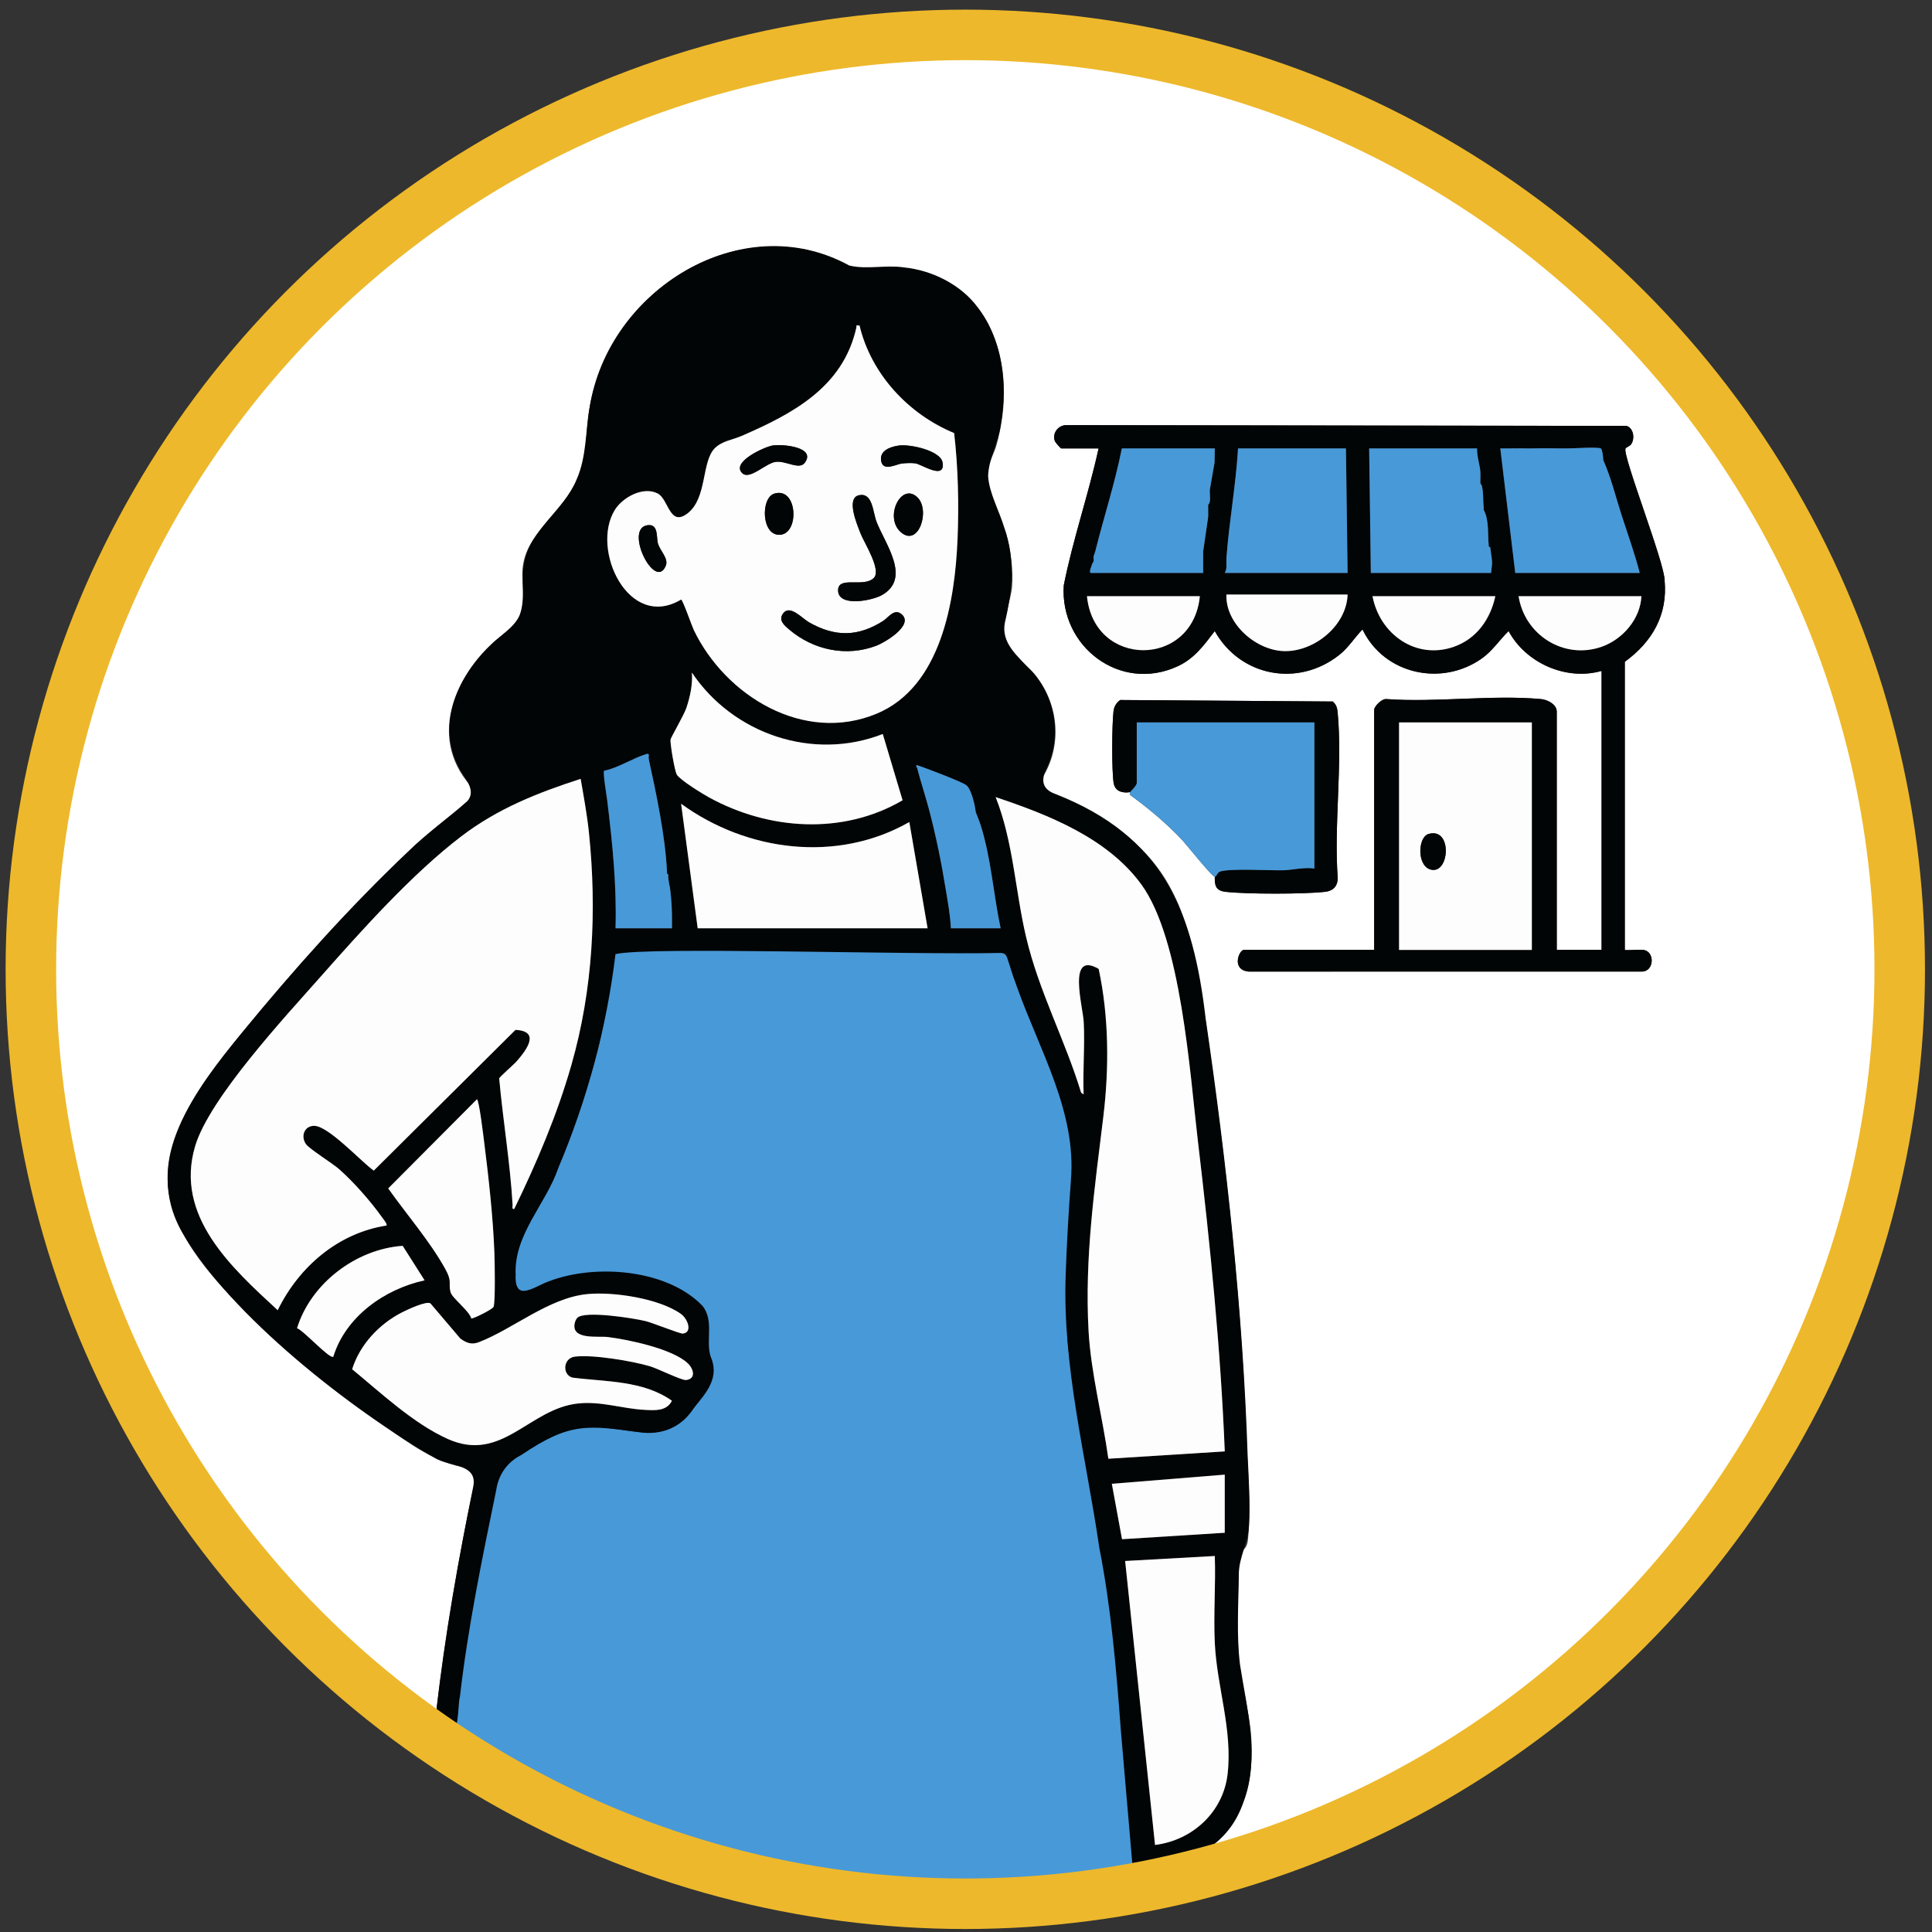 <?xml version="1.0" encoding="UTF-8"?> <svg xmlns="http://www.w3.org/2000/svg" width="306" height="306" viewBox="0 0 306 306"><rect x="0" y="0" width="306" height="306" fill="#333333" stroke="none"/><g id="b"><path d="M177.33,269.205c-1.252-18.816-5.811-37.102-8.139-55.807-.544-6.462-.242-12.758.045-19.22.234-5.324,1.388-10.803-.103-16-1.977-8.504-6.408-16.817-9.136-25.31-.424-1.474-.609-1.984-1.156-1.917-2.098-.052-6.358-.995-12.515-1.051-17.203-.054-46.661-.216-49.679-.172-.135.034-.23,1.15-.299,1.382-.37,2.781.177,6.042-.354,8.881-1.365,8.309-4.278,16.35-7.373,24.24-2.035,6.333-7.794,11.443-7.072,18.39.035.947.238,2.358,1.517,1.907,1.566-.59,3.987.206,5.385-1.229,6.684-1.161,12.623-1.147,18.812,1.584,2.829,1.725,2.144.94,3.604,2.811.703,2.254,1.158,3.986,1.304,5.745.095,1.311-.231,1.723.175,3.837-.043,1.616-.494,3.111-1.467,4.29-4.794,7.869-9.555,4.804-17.107,4.377-3.946-.173-7.246,1.885-10.478,3.936-1.913,1.043-3.972,2.153-4.477,4.47-2.032,9.269-3.921,18.746-5.345,28.203-.487,3.569-.957,7.121-1.323,10.693-.061.941.073,1.953.588,2.693,28.761,20.509,69.27,28.332,105.305,22.299,1.046-.243,1.599-.358,1.611-1.289-.434-5.119-1.983-22.583-2.314-27.614l-.008-.127Z" style="fill:#4899d8;"></path><path d="M153.501,4.248C71.763,4.248,5.501,70.51,5.501,152.248c0,50.229,25.027,94.605,63.286,121.361,1.601-13.81,3.83-27.535,6.879-41.098-4.784.207-9.437-2.928-13.229-5.575-8.58-5.987-17.566-13.091-24.902-20.591-15.202-15.54-13.844-24.488-.775-40.767,5.518-6.874,11.811-14.126,17.865-20.528,6.497-6.87,13.435-13.934,21.299-19.193-8.341-7.491-4.8-17.911,2.631-24.463,1.077-.949,3.415-2.162,4.003-3.36.812-1.656.016-5.752.211-7.942.518-5.802,6.144-8.54,8.458-13.369,1.92-4.007,1.41-7.879,2.132-12.07,2.716-15.758,18.116-28.344,34.379-25.077,2.31.464,6.177,2.905,7.24,3.036,1.775.219,5.101-.439,7.334-.257,14.808,1.209,19.129,15.743,15.454,28.338-.307,1.053-1.589,3.637-1.614,4.392-.059,1.821,2.654,7.315,3.253,9.611.674,2.585,1.116,5.585.888,8.25-.178,2.073-1.682,6.23-1.495,7.855.255,2.23,3.636,4.221,5.082,5.984,4.25,5.182,4.489,12.699.128,17.885,7.764,2.58,15.867,7.186,20.354,14.228,4.692,7.363,5.736,16.881,6.952,25.396,2.911,20.384,5.369,42.269,6.074,62.833.184,5.354.776,11.209.286,16.571-.122,1.343-.508,1.698-1.595,2.409.235,4.998-.295,10.244-.006,15.212.272,4.668,1.81,9.267,2.112,13.931.692,10.687-3.873,18.924-14.948,20.679-.041.382-.013.837.035,1.322,67.468-13.779,118.228-73.464,118.228-145.004,0-81.738-66.262-148-148-148ZM192.405,138.877c-.394.032-4.526-5.161-5.252-5.925-2.448-2.576-5.228-4.923-8.111-7.004-.082-.109-.085-.359-.047-.485-1.23.195-2.401-.129-2.613-1.463-.317-1.999-.271-9.205-.023-11.299.096-.808.409-1.341,1.062-1.831l33.671.239c.619.56.708,1.063.781,1.849.763,8.261-.606,17.677,0,26.063.015,1.31-.7,2.079-1.979,2.229-3.257.382-12.532.384-15.786,0-1.518-.179-1.744-.948-1.704-2.372ZM260.121,153.883l-62.343.003c-2.827-.272-1.522-3.435-.773-3.435h20.64v-38.005c0-.568,1.223-1.833,1.961-1.721,7.88.566,16.711-.712,24.475,0,1.011.093,2.485.837,2.485,1.985v37.742h7.099v-44.186c-5.616,1.597-11.997-1.245-14.728-6.312-1.454,1.415-2.546,3.136-4.219,4.323-6.399,4.539-15.521,2.515-18.917-4.585-1.296,1.329-2.198,2.87-3.7,4.054-6.54,5.156-15.671,3.403-19.701-3.791-1.704,2.228-3.214,4.345-5.865,5.57-9.122,4.215-18.678-3.117-18.054-12.8,1.454-7.32,3.922-14.409,5.517-21.702h-5.916c-.098,0-.898-.906-.991-1.128-.504-1.193.47-2.554,1.774-2.56l88.758.122c1.122.363,1.332,1.991.747,2.883-.231.351-.769.47-.907.687-.587.922,6.23,18.212,6.188,20.91.504,5.504-1.989,9.735-6.306,12.883v45.632c.111.111,2.463-.096,3.017.007,1.747.326,1.634,3.339-.242,3.426Z" style="fill:#fff;"></path><path d="M183.976,296.424c6.156-2.456,10.841-4.711,13.001-11.097,2.607-6.821.476-14.832-.583-21.707-.576-4.77-.227-9.638-.182-14.435.085-2.645,1.387-4.667,1.601-7.355.228-3.687-.036-7.541-.205-11.261-.731-22.781-3.358-46.756-6.65-69.224-1.983-17.089-6.766-28.914-23.771-35.577-2.304-.804-2.304-2.397-1.327-4.296,1.107-2.44,1.468-5.15,1.061-7.769-.411-2.708-1.635-5.31-3.492-7.366-2.312-2.477-4.935-4.513-4.258-7.791,1.171-4.872,1.656-10.047-.08-14.848-.748-2.67-2.452-5.607-2.588-8.333.095-2.748,1.649-5.36,1.991-8.101,1.217-6.794.113-13.789-3.693-18.653-2.512-3.377-6.971-5.807-11.727-6.27-2.836-.406-5.797.376-8.56-.285-17.045-9.356-38.217,3.903-41.114,22.435-.689,3.825-.473,7.81-2.067,11.435-2.026,4.943-7.35,7.884-8.292,13.226-.604,2.659.261,5.762-.75,8.299-.617,1.445-1.948,2.414-3.129,3.42-3.835,3.106-6.824,7.5-7.7,11.946-.715,3.484-.087,7.072,2.164,10.29.766,1.165,1.459,2.583.39,3.78-3.039,2.717-6.515,5.144-9.442,8.049-9.418,8.939-18.049,18.62-26.301,28.675-7.188,8.776-15.978,20.171-9.402,31.605,7.579,13.152,26.85,28.137,39.968,35.678,2.186,1.42,6.8.86,6.132,4.49-2.383,11.708-4.497,23.537-5.843,35.393-.214,1.443.438,3.651,1.687,3.99,2.055.267,1.626-4.684,2.038-6.088,1.26-10.965,3.535-21.959,5.749-32.706.353-2.438,1.763-4.413,3.955-5.516,7.738-5.228,10.44-4.754,19.22-3.546,3.486.323,6.367-1.1,8.131-3.939,2.109-2.526,4.08-4.836,2.641-8.14-.804-2.526.585-5.625-1.265-7.983-5.547-5.818-16.887-6.71-24.184-3.97-2.422.802-5.614,3.597-5.431-.999-.276-6.391,4.8-11.156,6.765-16.907,4.56-10.795,7.67-22.307,9.049-33.856,5.072-1.229,45.825.145,61.224-.191.83.172.786.847,1.167,1.825.344,1.162.796,2.5,1.243,3.682,3.583,10.038,9.394,19.68,8.502,30.492-.363,4.937-.661,9.963-.823,14.803-.569,14.662,3.224,29.014,5.317,43.394,1.874,9.536,2.7,19.309,3.424,29.078.518,6.008,1.549,17.998,1.905,22.118.04,2.688,2.757,1.043,4.379.19l.154-.078ZM47.045,210.375c2.18-7.094,9.342-12.545,16.735-13.051l3.471,5.464c-6.296,1.362-12.504,5.719-14.463,12.099-.569.424-4.794-4.251-5.744-4.512ZM70.518,200.969c-2.451-4.408-6.116-8.619-9.032-12.741l14.048-14.109c.343.009,1.052,6.004,1.146,6.747.712,5.602,1.414,11.952,1.626,17.573.048,1.283.173,7.91-.141,8.56-.193.4-3.33,1.957-3.524,1.821-.339-1.248-3.044-3.209-3.288-4.178-.365-1.449.323-1.59-.835-3.672ZM92.965,204.97c4.127-.423,11.431.678,14.866,3.123,1.181.841,1.853,2.991.302,3.127-.434.038-4.809-1.723-5.91-1.988-1.886-.454-9.585-1.682-10.776-.521-.211.206-.372.62-.43.91-.521,2.646,3.722,1.955,5.255,2.145,3.287.406,10.262,1.878,12.666,4.163.979.931,1.296,2.485-.281,2.644-.714.072-4.48-1.812-5.708-2.177-2.818-.836-9.103-1.89-11.915-1.522-1.853.242-2.012,2.829-.394,3.315,5.356.689,11.199.43,15.783,3.666-.825,1.677-2.711,1.532-4.329,1.446-3.553-.188-6.829-1.387-10.487-1.017-7.791.788-12.078,9.478-20.678,5.63-5.413-2.422-10.596-7.296-15.153-11.047,1.204-3.87,4.235-7.1,7.792-8.954.792-.413,4.012-1.937,4.616-1.468l4.719,5.553c.964.709,1.788,1.031,2.955.58,5.457-2.109,11.019-6.983,17.108-7.607ZM90.521,168.597c-2.255,7.909-5.488,15.511-9.074,22.881-.434.071-.242-.356-.26-.651-.394-6.705-1.518-13.317-2.123-20.003.032-.255,2.304-2.194,2.784-2.748,1.551-1.79,3.798-4.764-.209-4.956l-22.443,22.292c-1.956-1.382-7.177-7.087-9.428-7.096-1.589-.006-2.177,1.669-1.309,2.902.535.759,4.141,2.988,5.245,3.957,2.316,2.035,5.029,5.129,6.817,7.647.164.231.893,1.109.682,1.287-7.653,1.185-13.867,6.536-17.22,13.41-7.294-6.726-16.364-14.899-13.083-25.97,2.254-7.606,14.333-20.579,19.915-26.894,6.514-7.368,14.475-16.261,22.248-22.193,5.759-4.395,12.053-6.885,18.9-9.102.488,2.825,1.021,5.696,1.315,8.551,1.266,12.307.636,24.779-2.759,36.687ZM97.375,80.771c1.24-2.01,4.491-3.785,6.785-2.615,1.758.897,1.874,5.398,4.771,3.128,3.074-2.409,2.176-8.081,4.228-10.237,1.137-1.195,2.899-1.39,4.308-2.003,8.118-3.528,16.029-7.709,18.151-17.091.092-.408-.181-.459.519-.396,1.821,7.671,7.742,14.047,14.983,17.035.633,5.426.769,11.293.541,16.774-.408,9.829-2.589,23.421-12.825,27.674-11.505,4.78-23.923-2.793-28.953-13.257-.306-.636-1.747-4.805-2.008-4.822-8.32,4.98-14.366-7.926-10.502-14.19ZM106.428,147.031h-8.939c.201-6.8-.494-13.534-1.315-20.252-.09-.734-.712-4.451-.493-4.704,2.272-.454,4.556-2.007,6.692-2.643.617-.184.302.437.374.772,1.207,5.545,2.636,12.264,2.892,17.885.004.087-.003.175,0,.263l.212.175c-.076.859.225,1.676.314,2.455.144,1.258.246,2.677.263,3.945.009.699-.006,1.405,0,2.104ZM107.21,122.709c-.369-.585-1.051-4.79-1.017-5.546.013-.282,2.158-3.94,2.525-5.058.589-1.796,1.004-3.675.868-5.578,6.518,9.735,19.181,14.055,30.231,9.73l3.139,10.496c-9.472,5.538-21.204,4.728-30.657-.455-1.057-.58-4.542-2.723-5.089-3.589ZM110.504,147.031l-2.627-19.728c10.415,7.584,24.73,9.418,36.146,2.896l2.895,16.832h-36.415ZM150.6,147.031c-.079-2.038-.466-4.045-.789-6.049-.695-4.316-1.53-8.402-2.629-12.624-.579-2.224-1.327-4.425-1.901-6.647-.055-.211-.466-.675.186-.45,1.168.403,7.079,2.618,7.636,3.146.775.734,1.317,3.106,1.44,4.214.265.714.554,1.36.789,2.104,1.666,5.286,2.001,10.912,3.155,16.307h-7.888ZM172.411,210.822c-.645-11.591.958-22.61,2.34-33.977.932-7.663.885-15.852-.739-23.384-5.032-2.938-2.499,5.896-2.368,8.418.194,3.753-.164,7.681-.014,11.452l-.395-.26c-2.564-8.415-6.698-16.057-8.723-24.677-1.726-7.345-2.019-15.069-4.815-22.139,8.351,2.785,17.743,6.487,23.089,13.854,6.305,8.689,7.656,29.757,8.955,40.751,1.924,16.277,3.58,32.636,4.241,49.02l-18.437,1.162c-.919-6.591-2.767-13.588-3.136-20.221ZM176.099,235.011l17.883-1.45v9.205l-16.271,1.022-1.612-8.777ZM178.206,247.238l14.2-.791c.16,4.577-.221,9.236.001,13.807.337,6.928,2.826,13.706,2.028,20.708-.687,6.035-5.547,10.508-11.495,11.252l-4.735-44.976Z" style="fill:#020505;"></path><path d="M189.743,180.86c-1.299-10.994-2.65-32.062-8.955-40.751-5.346-7.367-14.738-11.069-23.089-13.854,2.796,7.071,3.089,14.795,4.815,22.139,2.025,8.62,6.159,16.262,8.723,24.677l.395.26c-.151-3.77.208-7.698.014-11.452-.131-2.522-2.664-11.357,2.368-8.418,1.623,7.531,1.67,15.721.739,23.384-1.382,11.367-2.985,22.386-2.34,33.977.369,6.632,2.217,13.63,3.136,20.221l18.437-1.162c-.661-16.384-2.317-32.743-4.241-49.02Z" style="fill:#fdfdfd;"></path><path d="M194.435,280.962c.798-7.002-1.691-13.779-2.028-20.708-.222-4.571.158-9.23-.001-13.807l-14.2.791,4.735,44.976c5.948-.744,10.807-5.217,11.495-11.252Z" style="fill:#fdfdfd;"></path><path d="M107.877,127.302l2.627,19.728h36.415l-2.895-16.832c-11.416,6.522-25.731,4.688-36.146-2.896Z" style="fill:#fdfdfd;"></path><path d="M142.956,126.753l-3.139-10.496c-11.049,4.324-23.713.005-30.231-9.73.136,1.903-.279,3.782-.868,5.578-.367,1.118-2.512,4.776-2.525,5.058-.034.756.647,4.961,1.017,5.546.547.865,4.032,3.009,5.089,3.589,9.453,5.183,21.185,5.993,30.657.455Z" style="fill:#fdfdfd;"></path><polygon points="193.982 233.561 176.099 235.011 177.711 243.788 193.982 242.766 193.982 233.561" style="fill:#fdfdfd;"></polygon><path d="M154.544,128.62c-.123-1.109-.665-3.48-1.44-4.214-.557-.528-6.468-2.743-7.636-3.146-.652-.225-.241.239-.186.45.574,2.222,1.322,4.423,1.901,6.647,1.1,4.223,1.934,8.308,2.629,12.624.323,2.004.71,4.011.789,6.049h7.888c-1.154-5.395-1.489-11.021-3.155-16.307-.235-.744-.524-1.39-.789-2.104Z" style="fill:#4899d8;"></path><path d="M105.852,138.526l-.212-.175c-.003-.088.004-.176,0-.263-.256-5.621-1.686-12.34-2.892-17.885-.073-.335.242-.956-.374-.772-2.136.636-4.42,2.189-6.692,2.643-.219.253.403,3.971.493,4.704.821,6.718,1.515,13.452,1.315,20.252h8.939c-.006-.699.009-1.405,0-2.104-.017-1.269-.119-2.687-.263-3.945-.089-.779-.389-1.597-.314-2.455Z" style="fill:#4899d8;"></path><path d="M107.876,94.961c.261.017,1.702,4.186,2.008,4.822,5.03,10.464,17.448,18.037,28.953,13.257,10.236-4.253,12.417-17.845,12.825-27.674.227-5.481.092-11.348-.541-16.774-7.241-2.988-13.162-9.364-14.983-17.035-.7-.062-.427-.012-.519.396-2.122,9.382-10.034,13.563-18.151,17.091-1.409.613-3.171.808-4.308,2.003-2.051,2.155-1.153,7.827-4.228,10.237-2.898,2.271-3.013-2.23-4.771-3.128-2.294-1.17-5.545.605-6.785,2.615-3.864,6.264,2.182,19.17,10.502,14.19ZM122.652,78.177c3.65-1.094,4.006,6.211.973,6.518-3.049.308-3.195-5.852-.973-6.518ZM142.704,84.309c-2.715-2.333-.009-7.953,2.556-5.579,2.161,1.999.252,7.992-2.556,5.579ZM142.385,70.564c1.71-.242,6.618.794,6.906,2.706.43,2.852-3.343.236-4.337.112-.581-.072-1.497-.043-2.09.027-.942.112-3.015,1.349-3.308-.43-.269-1.638,1.486-2.225,2.829-2.415ZM138.389,91.552c1.294-1.266-1.535-5.598-2.114-7.122-.504-1.326-2.341-5.566-.204-5.996,2.17-.436,2.151,2.646,2.764,4.224,1.367,3.52,5.509,8.874.908,11.562-1.578.922-6.987,1.984-7.001-.711-.012-2.361,4.033-.378,5.647-1.958ZM139.906,98.329c.797-.509,1.805-2.136,3.004-.943,1.713,1.704-2.738,4.355-4.074,4.87-4.764,1.838-10.037.703-13.865-2.573-.776-.664-1.716-1.448-.945-2.512,1.078-1.487,2.982.756,4.145,1.415,4.108,2.325,7.746,2.292,11.735-.257ZM122.398,70.558c1.511-.238,6.882.225,5.083,2.718-.877,1.215-2.973-.326-4.595-.13-1.596.193-4.105,2.887-5.288,1.825-1.924-1.727,3.453-4.2,4.8-4.413ZM102.657,83.174c1.646-.147,1.295,1.933,1.532,2.842.321,1.231,1.752,2.417,1.256,3.602-1.721,4.111-6.754-6.089-2.788-6.444Z" style="fill:#fdfdfd;"></path><path d="M139.743,94.22c4.601-2.689.459-8.042-.908-11.562-.613-1.578-.594-4.659-2.764-4.224-2.138.429-.3,4.67.204,5.996.579,1.524,3.408,5.856,2.114,7.122-1.614,1.58-5.659-.403-5.647,1.958.014,2.694,5.423,1.633,7.001.711Z" style="fill:#020505;"></path><path d="M124.025,97.171c-.77,1.063.169,1.847.945,2.512,3.828,3.276,9.101,4.411,13.865,2.573,1.336-.516,5.787-3.166,4.074-4.87-1.199-1.193-2.207.434-3.004.943-3.99,2.549-7.628,2.582-11.735.257-1.163-.658-3.068-2.902-4.145-1.415Z" style="fill:#020505;"></path><path d="M122.886,73.146c1.623-.196,3.718,1.344,4.595.13,1.799-2.493-3.572-2.956-5.083-2.718-1.347.213-6.725,2.685-4.8,4.413,1.183,1.062,3.692-1.631,5.288-1.825Z" style="fill:#020505;"></path><path d="M142.864,73.409c.592-.07,1.509-.099,2.09-.027.995.124,4.767,2.74,4.337-.112-.288-1.912-5.196-2.949-6.906-2.706-1.343.19-3.098.777-2.829,2.415.293,1.779,2.366.542,3.308.43Z" style="fill:#020505;"></path><path d="M122.652,78.177c-2.222.666-2.076,6.826.973,6.518,3.033-.307,2.677-7.612-.973-6.518Z" style="fill:#020505;"></path><path d="M142.704,84.309c2.808,2.413,4.717-3.58,2.556-5.579-2.566-2.374-5.271,3.246-2.556,5.579Z" style="fill:#020505;"></path><path d="M105.446,89.618c.496-1.185-.935-2.371-1.256-3.602-.237-.909.114-2.989-1.532-2.842-3.966.355,1.068,10.555,2.788,6.444Z" style="fill:#020505;"></path><path d="M112.476,214.624c-.074-.152-.192-.404-.263-.526l.263.526Z" style="fill:#56b6f0;"></path><path d="M91.965,123.359c-6.847,2.217-13.141,4.707-18.9,9.102-7.773,5.932-15.734,14.826-22.248,22.193-5.583,6.315-17.661,19.288-19.915,26.894-3.281,11.07,5.789,19.243,13.083,25.97,3.354-6.874,9.567-12.225,17.22-13.41.211-.179-.519-1.057-.682-1.287-1.788-2.518-4.501-5.612-6.817-7.647-1.104-.97-4.71-3.198-5.245-3.957-.868-1.232-.28-2.908,1.309-2.902,2.251.009,7.472,5.714,9.428,7.096l22.443-22.292c4.007.193,1.76,3.166.209,4.956-.48.554-2.752,2.493-2.784,2.748.605,6.686,1.728,13.298,2.123,20.003.017.295-.174.722.26.651,3.586-7.369,6.819-14.971,9.074-22.881,3.395-11.908,4.025-24.379,2.759-36.687-.294-2.855-.827-5.727-1.315-8.551Z" style="fill:#fdfdfd;"></path><path d="M72.902,211.998l-4.719-5.553c-.604-.47-3.824,1.055-4.616,1.468-3.557,1.854-6.588,5.084-7.792,8.954,4.557,3.751,9.739,8.625,15.153,11.047,8.601,3.849,12.887-4.841,20.678-5.63,3.658-.37,6.935.829,10.487,1.017,1.618.086,3.504.231,4.329-1.446-4.584-3.236-10.426-2.977-15.783-3.666-1.618-.486-1.458-3.073.394-3.315,2.812-.367,9.097.686,11.915,1.522,1.228.364,4.993,2.249,5.708,2.177,1.577-.159,1.26-1.713.281-2.644-2.403-2.285-9.378-3.757-12.666-4.163-1.533-.189-5.776.501-5.255-2.145.057-.29.219-.705.43-.91,1.191-1.161,8.89.068,10.776.521,1.1.265,5.476,2.026,5.91,1.988,1.552-.136.88-2.286-.302-3.127-3.435-2.445-10.739-3.546-14.866-3.123-6.089.624-11.651,5.499-17.108,7.607-1.168.451-1.992.129-2.955-.58Z" style="fill:#fdfdfd;"></path><path d="M71.353,204.641c.244.969,2.95,2.931,3.288,4.178.194.136,3.331-1.421,3.524-1.821.314-.65.189-7.277.141-8.56-.211-5.622-.914-11.971-1.626-17.573-.094-.743-.802-6.738-1.146-6.747l-14.048,14.109c2.916,4.122,6.581,8.333,9.032,12.741,1.158,2.082.47,2.223.835,3.672Z" style="fill:#fdfdfd;"></path><path d="M67.251,202.787l-3.471-5.464c-7.394.507-14.556,5.958-16.735,13.051.95.261,5.175,4.936,5.744,4.512,1.959-6.381,8.167-10.738,14.463-12.099Z" style="fill:#fdfdfd;"></path><path d="M260.364,150.457c-.553-.103-2.906.104-3.017-.007v-45.632c4.317-3.148,6.81-7.38,6.306-12.883.042-2.698-6.776-19.988-6.188-20.91.138-.217.676-.336.907-.687.586-.892.375-2.52-.747-2.883l-88.758-.122c-1.304.006-2.278,1.367-1.774,2.56.094.222.893,1.128.991,1.128h5.916c-1.595,7.294-4.063,14.383-5.517,21.702-.624,9.682,8.932,17.015,18.054,12.8,2.65-1.225,4.16-3.342,5.865-5.57,4.029,7.194,13.161,8.947,19.701,3.791,1.502-1.184,2.404-2.725,3.7-4.054,3.396,7.1,12.518,9.124,18.917,4.585,1.674-1.187,2.766-2.908,4.219-4.323,2.73,5.067,9.111,7.909,14.728,6.312v44.186h-7.099v-37.742c0-1.148-1.475-1.892-2.485-1.985-7.764-.711-16.595.567-24.475,0-.739-.112-1.961,1.154-1.961,1.721v38.005h-20.64c-.749,0-2.055,3.163.773,3.435l62.343-.003c1.877-.087,1.989-3.1.242-3.426ZM172.16,94.429h17.879c-1.116,11.388-16.753,11.42-17.879,0ZM192.373,73.225l-.757,4.371c0,.088,0,.175,0,.263-.005.658.205,1.668-.263,2.104,0,.088.003.176,0,.263-.018.565.039,1.136-.002,1.703l-.786,5.398c-.003.087.002.175,0,.263-.025,1.048.018,2.109.001,3.157l-17.881-.003c-.139-.517.167-.909.263-1.314.063-.262.243-.446.263-.526.055-.224-.055-.567,0-.789.057-.23.188-.49.263-.789,1.354-5.442,3.116-10.794,4.207-16.307h14.724l-.032,2.204ZM203.579,103.131c-4.538.002-9.518-4.291-9.334-8.966h19.193c-.15,4.851-5.125,8.963-9.86,8.966ZM207.654,90.746c-.787.004-1.579-.002-2.366,0-.438.001-.876-.002-1.315,0-.175,0-.351,0-.526,0-.962-.002-1.931.005-2.892,0-.874-.004-1.755.004-2.629,0-1.311-.007-2.632.007-3.944-.003.409-.689.211-1.385.263-2.102.006-.087-.007-.176,0-.263.434-5.788,1.499-11.556,1.84-17.359h17.09l.264,19.727c-1.925.005-3.861-.011-5.786-.001ZM242.623,150.45h-21.034v-36.032h21.034v36.032ZM216.857,71.021h17.09c-.037,1.217.41,2.506.526,3.682.008.087-.007.176,0,.263.039.52-.027,1.056,0,1.578.019.073.2.222.263.526.236,1.135.149,2.277.263,3.419.009.087-.008.176,0,.263.88,1.659.61,3.771.789,5.523.009.087-.008.176,0,.263.002.018.245.064.263.263.074.839.327,1.87.263,2.63l-.152,1.32-19.043-.003-.262-19.727ZM230.26,102.444c-6.017,2.1-11.739-2.008-12.877-8.015h19.456c-.776,3.632-2.97,6.755-6.579,8.015ZM237.626,71.02h1.842c.252-.031.531.018.789,0,.52-.036,1.055.014,1.578,0,.263-.007.526.006.789,0,1.656-.041,3.338-.012,4.996,0,.175.001.351-.002.526,0,1.202.011,4.515-.248,5.36-.016.293.081.424,1.496.424,1.857,1.196,2.637,1.988,5.885,2.892,8.679.988,3.054,2.085,6.093,2.892,9.205h-19.719l-2.368-19.727ZM253.66,102.444c-5.941,2.073-12.166-1.842-13.14-8.015h19.456c-.167,3.613-2.972,6.849-6.317,8.015Z" style="fill:#020505;"></path><path d="M203.579,103.131c4.734-.002,9.709-4.114,9.86-8.966h-19.193c-.184,4.674,4.796,8.968,9.334,8.966Z" style="fill:#fdfdfd;"></path><path d="M240.52,94.429c.974,6.174,7.198,10.088,13.14,8.015,3.345-1.167,6.149-4.402,6.317-8.015h-19.456Z" style="fill:#fdfdfd;"></path><path d="M230.26,102.444c3.61-1.26,5.804-4.384,6.579-8.015h-19.456c1.138,6.007,6.86,10.116,12.877,8.015Z" style="fill:#fdfdfd;"></path><path d="M190.038,94.429h-17.879c1.126,11.42,16.763,11.388,17.879,0Z" style="fill:#fdfdfd;"></path><path d="M196.086,71.021c-.342,5.803-1.407,11.571-1.84,17.359-.007.087.006.176,0,.263-.052.716.146,1.413-.263,2.102,1.312.01,2.632-.004,3.944.003.874.004,1.755-.004,2.629,0,.962.005,1.931-.002,2.892,0,.175,0,.351,0,.526,0,.438-.002.876.001,1.315,0,.787-.002,1.579.004,2.366,0,1.925-.01,3.861.006,5.786.001l-.264-19.727h-17.09Z" style="fill:#4899d8;"></path><path d="M256.821,81.541c-.904-2.795-1.696-6.042-2.892-8.679,0-.361-.131-1.776-.424-1.857-.845-.232-4.158.027-5.36.016-.175-.002-.351.001-.526,0-1.657-.012-3.339-.041-4.996,0-.263.006-.526-.007-.789,0-.523.014-1.057-.036-1.578,0-.258.018-.536-.032-.789,0h-1.842s2.368,19.726,2.368,19.726h19.719c-.807-3.112-1.904-6.151-2.892-9.205Z" style="fill:#4899d8;"></path><path d="M236.313,89.431c.064-.76-.189-1.791-.263-2.63l-.263-.263c-.008-.087.009-.176,0-.263-.179-1.752.091-3.864-.789-5.523-.008-.087.009-.176,0-.263-.114-1.143-.027-2.284-.263-3.419-.063-.304-.243-.453-.263-.526-.027-.522.039-1.058,0-1.578-.007-.087.008-.176,0-.263-.115-1.176-.563-2.465-.526-3.682h-17.09l.262,19.727,19.043.003.152-1.32Z" style="fill:#4899d8;"></path><path d="M173.474,87.327c-.075.299-.206.559-.263.789-.055.222.055.565,0,.789-.02.08-.2.264-.263.526-.097.405-.403.797-.263,1.314l17.881.003c.016-1.049-.026-2.109-.001-3.157.002-.088-.003-.176,0-.263l.786-5.398c.042-.567-.016-1.138.002-1.703.003-.087,0-.175,0-.263.468-.436.258-1.446.263-2.104,0-.088,0-.175,0-.263l.757-4.371.032-2.204h-14.724c-1.09,5.512-2.853,10.865-4.207,16.307Z" style="fill:#4899d8;"></path><path d="M235.787,86.538l.263.263c-.017-.199-.261-.245-.263-.263Z" style="fill:#56b6f0;"></path><path d="M221.589,150.45h21.034v-36.032h-21.034v36.032ZM226.245,132.095c3.847-1.15,3.372,6.476.334,5.625-2.189-.613-2.017-5.122-.334-5.625Z" style="fill:#fdfdfd;"></path><path d="M209.895,141.25c1.278-.15,1.993-.918,1.979-2.229-.606-8.386.763-17.802,0-26.063-.073-.786-.162-1.289-.781-1.849l-33.671-.239c-.653.49-.966,1.023-1.062,1.831-.248,2.094-.294,9.3.023,11.299.211,1.334,1.383,1.658,2.613,1.463.027-.089,1.052-1.025,1.052-1.447v-9.6h28.133v23.145c-1.634-.233-3.31.213-4.853.274-1.872.074-9.213-.368-10.238.279-.278.176-.442.742-.684.762-.04,1.424.186,2.193,1.704,2.372,3.254.385,12.529.383,15.786,0Z" style="fill:#020505;"></path><path d="M193.089,138.115c1.025-.647,8.366-.206,10.238-.279,1.543-.061,3.219-.507,4.853-.274v-23.145h-28.133v9.6c0,.422-1.025,1.358-1.052,1.447-.038.126-.035.376.047.485,2.882,2.081,5.663,4.427,8.111,7.004.726.764,4.857,5.957,5.252,5.925.242-.02.406-.586.684-.762Z" style="fill:#4899d8;"></path><path d="M226.58,137.72c3.038.851,3.513-6.775-.334-5.625-1.682.503-1.855,5.012.334,5.625Z" style="fill:#020505;"></path></g><g id="c"><circle cx="152.889" cy="153.526" r="148" style="fill:none; stroke:#edb82b; stroke-miterlimit:10; stroke-width:8px;"></circle></g></svg> 